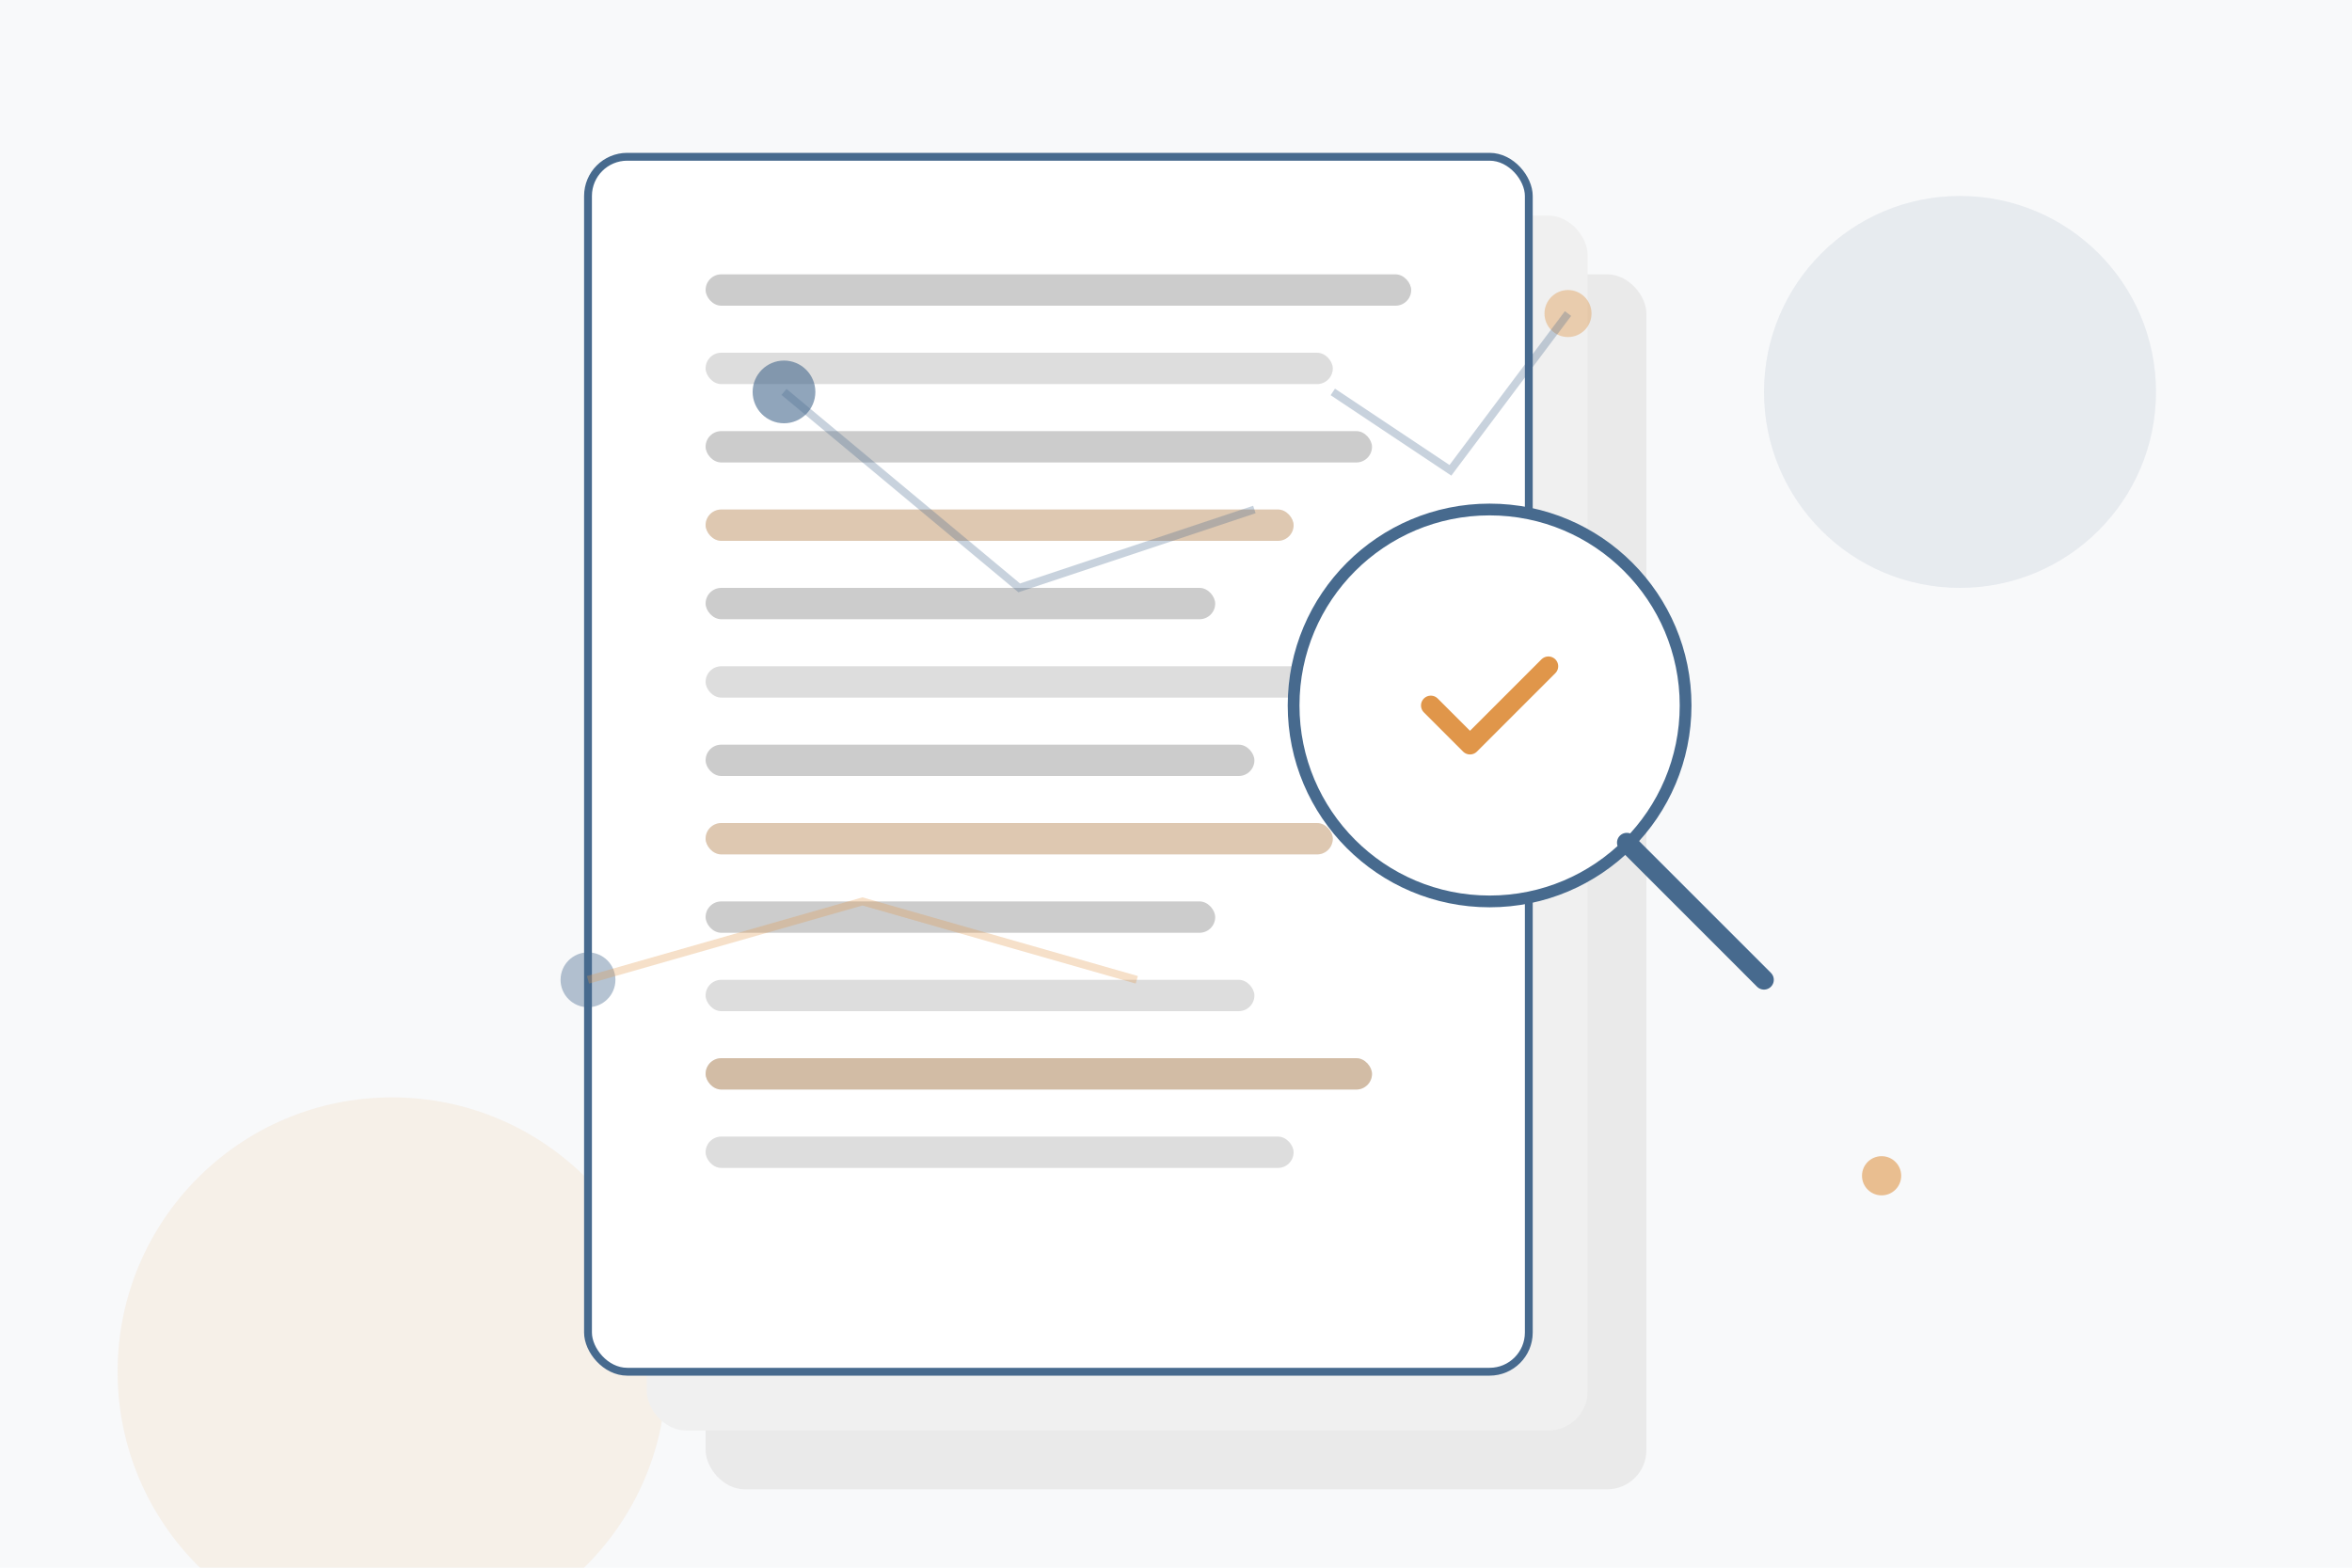 <svg width="600" height="400" viewBox="0 0 600 400" fill="none" xmlns="http://www.w3.org/2000/svg">
  <!-- Background Elements -->
  <rect x="0" y="0" width="600" height="400" fill="#f8f9fa"/>
  <circle cx="500" cy="100" r="50" fill="#476a8e" opacity="0.1"/>
  <circle cx="100" cy="350" r="70" fill="#e0964a" opacity="0.1"/>
  
  <!-- Document Stack -->
  <g transform="translate(300, 180)">
    <!-- Document 3 (Background) -->
    <rect x="-120" y="-110" width="240" height="310" rx="10" fill="#eaeaea"/>
    
    <!-- Document 2 (Middle) -->
    <rect x="-135" y="-125" width="240" height="310" rx="10" fill="#f0f0f0"/>
    
    <!-- Document 1 (Front) -->
    <rect x="-150" y="-140" width="240" height="310" rx="10" fill="white" stroke="#476a8e" stroke-width="2"/>
    
    <!-- Text Lines -->
    <rect x="-120" y="-110" width="180" height="8" rx="4" fill="#ccc"/>
    <rect x="-120" y="-90" width="160" height="8" rx="4" fill="#ddd"/>
    <rect x="-120" y="-70" width="170" height="8" rx="4" fill="#ccc"/>
    <rect x="-120" y="-50" width="150" height="8" rx="4" fill="#ddd"/>
    <rect x="-120" y="-30" width="130" height="8" rx="4" fill="#ccc"/>
    <rect x="-120" y="-10" width="180" height="8" rx="4" fill="#ddd"/>
    <rect x="-120" y="10" width="140" height="8" rx="4" fill="#ccc"/>
    <rect x="-120" y="30" width="160" height="8" rx="4" fill="#ddd"/>
    <rect x="-120" y="50" width="130" height="8" rx="4" fill="#ccc"/>
    <rect x="-120" y="70" width="140" height="8" rx="4" fill="#ddd"/>
    <rect x="-120" y="90" width="170" height="8" rx="4" fill="#ccc"/>
    <rect x="-120" y="110" width="150" height="8" rx="4" fill="#ddd"/>
    
    <!-- Highlight marker effect -->
    <rect x="-120" y="-50" width="150" height="8" rx="4" fill="#e0964a" opacity="0.3"/>
    <rect x="-120" y="30" width="160" height="8" rx="4" fill="#e0964a" opacity="0.3"/>
    <rect x="-120" y="90" width="170" height="8" rx="4" fill="#e0964a" opacity="0.3"/>
  </g>
  
  <!-- Magnifying Glass -->
  <g transform="translate(380, 180)">
    <circle cx="0" cy="0" r="50" fill="white" stroke="#476a8e" stroke-width="3"/>
    <path d="M35 35L70 70" stroke="#476a8e" stroke-width="5" stroke-linecap="round"/>
    
    <!-- Check Mark Inside Magnifying Glass -->
    <path d="M-15 0L-5 10L15 -10" stroke="#e0964a" stroke-width="5" stroke-linecap="round" stroke-linejoin="round"/>
  </g>
  
  <!-- Decorative Elements -->
  <circle cx="200" cy="100" r="8" fill="#476a8e" opacity="0.6"/>
  <circle cx="480" cy="300" r="5" fill="#e0964a" opacity="0.6"/>
  <circle cx="150" cy="250" r="7" fill="#476a8e" opacity="0.4"/>
  <circle cx="400" cy="80" r="6" fill="#e0964a" opacity="0.4"/>
  
  <!-- Abstract Connection Lines -->
  <path d="M200 100 L260 150 L320 130" stroke="#476a8e" stroke-width="2" opacity="0.3"/>
  <path d="M150 250 L220 230 L290 250" stroke="#e0964a" stroke-width="2" opacity="0.3"/>
  <path d="M400 80 L370 120 L340 100" stroke="#476a8e" stroke-width="2" opacity="0.3"/>
</svg>
